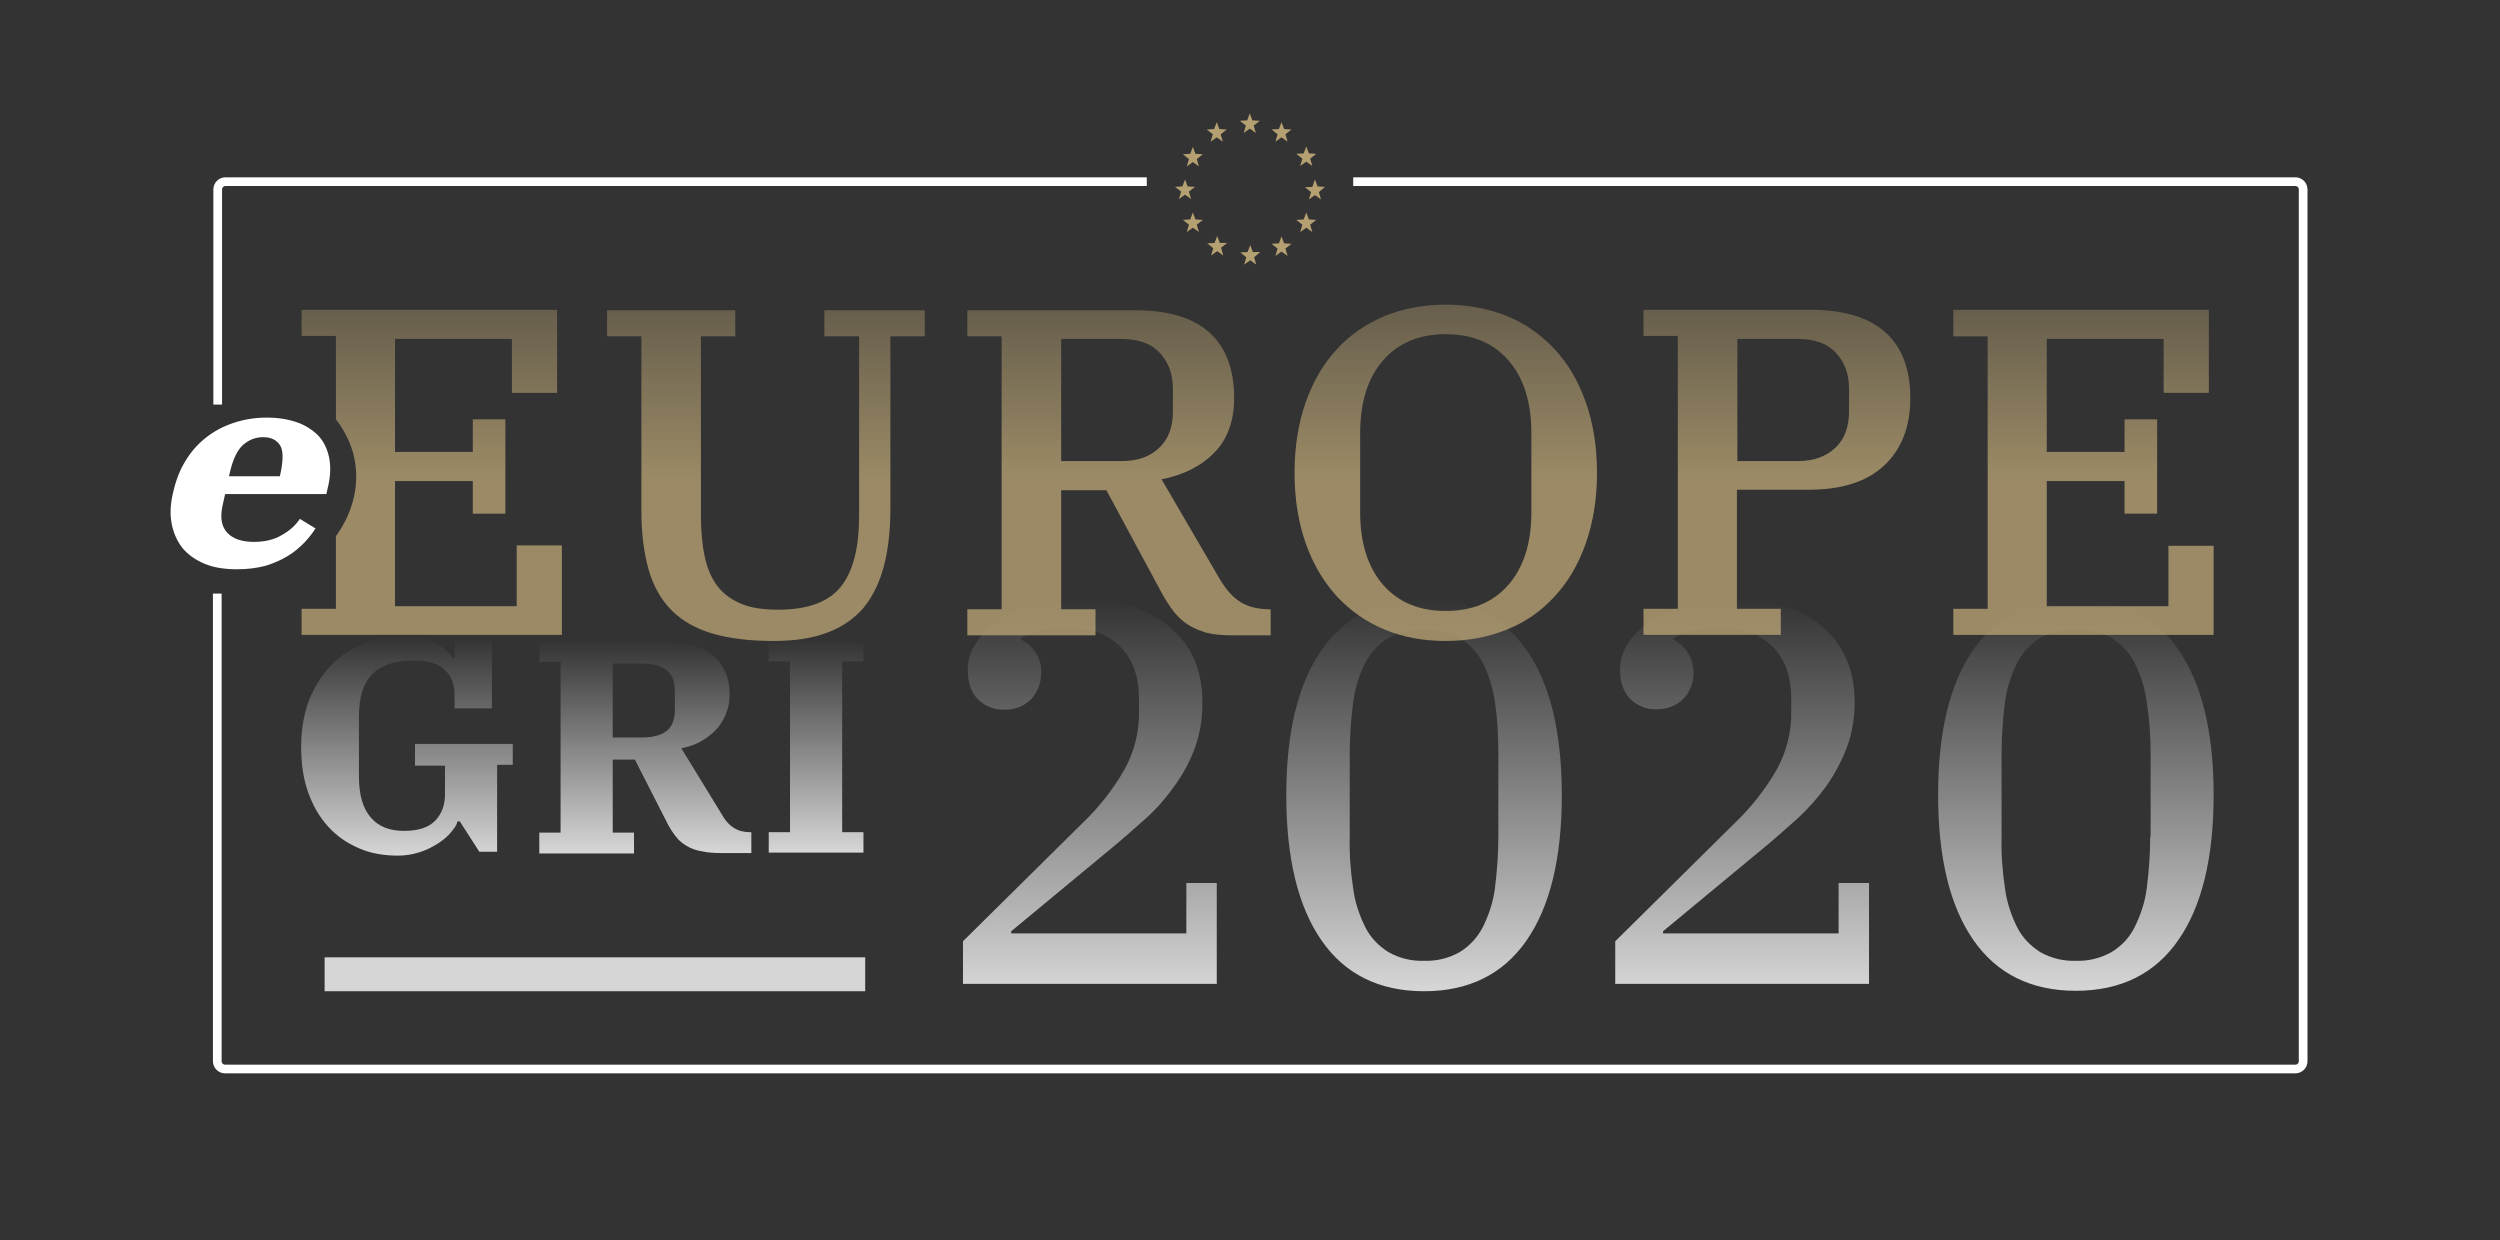 <?xml version="1.0" encoding="utf-8"?>
<!-- Generator: Adobe Illustrator 24.0.0, SVG Export Plug-In . SVG Version: 6.00 Build 0)  -->
<svg version="1.1" xmlns="http://www.w3.org/2000/svg" xmlns:xlink="http://www.w3.org/1999/xlink" x="0px" y="0px"
	 viewBox="0 0 575.3 285.4" style="enable-background:new 0 0 575.3 285.4;" xml:space="preserve">
<rect x="0" y="0" width="575.3" height="285.4" fill="#333333" stroke="none"/>
<style type="text/css">
	.st0{fill:url(#SVGID_1_);}
	.st1{fill:url(#SVGID_2_);}
	.st2{fill:url(#SVGID_3_);}
	.st3{fill:url(#SVGID_4_);}
	.st4{fill:#FFFFFF;}
	.st5{fill:none;stroke:#B5A072;stroke-width:4;stroke-miterlimit:10;}
	.st6{opacity:0.8;fill:#FFFFFF;}
	.st7{fill:url(#SVGID_5_);}
	.st8{fill:url(#SVGID_6_);}
	.st9{fill:url(#SVGID_7_);}
	.st10{fill:url(#SVGID_8_);}
	.st11{fill:none;stroke:#FFFFFF;stroke-width:2;stroke-miterlimit:10;}
	.st12{fill:url(#SVGID_9_);}
	.st13{fill:url(#SVGID_10_);}
	.st14{fill:url(#SVGID_11_);}
	.st15{fill:url(#SVGID_12_);}
	.st16{fill:url(#SVGID_13_);}
	.st17{fill:url(#SVGID_14_);}
	.st18{fill:#B5A072;}
</style>
<g id="Camada_2">
</g>
<g id="Camada_1">
	<g>
		<rect x="74.7" y="220.3" class="st6" width="124.4" height="7.8"/>
		<linearGradient id="SVGID_1_" gradientUnits="userSpaceOnUse" x1="365.535" y1="228.109" x2="365.535" y2="137.756">
			<stop  offset="0" style="stop-color:#FFFFFF;stop-opacity:0.8"/>
			<stop  offset="1" style="stop-color:#FFFFFF;stop-opacity:0"/>
		</linearGradient>
		<path class="st0" d="M273.1,214.8h-40.4v-0.5l22.7-18.8c2.8-2.3,5.5-4.7,8.2-7.1c2.6-2.3,4.8-4.9,6.8-7.7c1.9-2.7,3.5-5.6,4.6-8.7
			c1.2-3.3,1.7-6.8,1.7-10.3c0-7.5-2.5-13.3-7.6-17.5c-5.1-4.2-12-6.3-20.9-6.3c-3.4,0-6.9,0.4-10.2,1.3c-2.9,0.8-5.6,2-8.1,3.6
			c-2.1,1.3-3.9,3.1-5.3,5.2c-1.3,1.8-1.9,4-1.9,6.2c0,2.9,0.8,5.1,2.3,6.7c1.6,1.6,3.8,2.5,6.1,2.4c2.3,0.1,4.6-0.8,6.2-2.4
			c1.5-1.7,2.3-3.8,2.3-6.1c0.1-1.7-0.4-3.4-1.4-4.8c-0.8-1.2-1.9-2.2-3.2-2.8v-0.4c1.4-0.8,2.9-1.3,4.5-1.7
			c2.1-0.5,4.3-0.7,6.5-0.7c5,0.1,8.9,1.5,11.8,4.4s4.3,6.9,4.3,12v2.8c0.1,4.8-1.1,9.5-3.4,13.6c-2.6,4.5-5.9,8.7-9.7,12.3
			l-27.4,27.1v9.8h58.4v-23.2h-7V214.8z M501.3,149.5c-5.4-7.8-13.3-11.7-23.6-11.7c-10.3,0-18.2,3.9-23.6,11.7
			c-5.4,7.8-8.1,18.9-8.1,33.4c0,14.5,2.7,25.6,8.1,33.4c5.4,7.8,13.3,11.7,23.6,11.7c10.3,0,18.2-3.9,23.6-11.7
			c5.4-7.8,8.1-18.9,8.1-33.4C509.4,168.5,506.7,157.3,501.3,149.5z M494.8,192.6c0,4-0.3,7.9-0.8,11.9c-0.4,3.1-1.4,6.1-2.8,8.9
			c-1.2,2.4-3,4.3-5.3,5.7c-2.5,1.4-5.3,2.1-8.2,2l0,0c-2.9,0.1-5.7-0.6-8.2-2c-2.2-1.4-4.1-3.3-5.3-5.7c-1.4-2.8-2.4-5.8-2.8-8.9
			c-0.6-3.9-0.9-7.9-0.8-11.9v-19.3c0-3.9,0.3-7.9,0.8-11.8c0.4-3.1,1.4-6.2,2.8-9c1.2-2.3,3-4.3,5.3-5.7c2.2-1.3,4.9-2,8.2-2
			c3.3,0,6,0.7,8.2,2c2.2,1.4,4.1,3.3,5.3,5.7c1.4,2.8,2.4,5.9,2.8,9c0.6,3.9,0.9,7.9,0.9,11.8V192.6z M327.7,137.9
			c-10.3,0-18.2,3.9-23.6,11.7c-5.4,7.8-8.1,18.9-8.1,33.4c0,14.5,2.7,25.6,8.1,33.4c5.4,7.8,13.3,11.7,23.6,11.7
			c10.3,0,18.2-3.9,23.6-11.7c5.4-7.8,8.1-18.9,8.1-33.4c0-14.5-2.7-25.7-8.1-33.4C345.9,141.8,338,137.9,327.7,137.9z M344.8,192.6
			c0,4-0.3,7.9-0.8,11.9c-0.4,3.1-1.4,6.1-2.8,8.9c-1.2,2.3-3,4.3-5.3,5.7c-2.5,1.4-5.3,2.1-8.2,2v0c-2.9,0.1-5.7-0.6-8.2-2
			c-2.2-1.4-4.1-3.3-5.3-5.7c-1.4-2.8-2.4-5.8-2.8-8.9c-0.6-3.9-0.9-7.9-0.8-11.9v-19.3c0-3.9,0.3-7.9,0.8-11.8
			c0.4-3.1,1.4-6.2,2.8-9c1.2-2.3,3-4.3,5.3-5.7c2.2-1.3,4.9-2,8.2-2c3.3,0,6,0.7,8.2,2c2.2,1.4,4.1,3.3,5.3,5.7
			c1.4,2.8,2.4,5.9,2.8,9c0.6,3.9,0.8,7.9,0.8,11.8V192.6z M423.1,214.8h-40.4v-0.5l22.7-18.8c2.8-2.3,5.5-4.7,8.2-7.1
			c2.5-2.3,4.8-4.9,6.8-7.7c1.9-2.7,3.4-5.6,4.6-8.7c1.2-3.3,1.8-6.8,1.8-10.3c0-7.6-2.6-13.4-7.6-17.6c-5.1-4.2-12-6.3-20.9-6.3
			c-3.4,0-6.9,0.4-10.2,1.3c-2.9,0.8-5.6,2-8.1,3.6c-2.1,1.4-3.9,3.2-5.3,5.2c-1.2,1.8-1.9,4-1.9,6.2c0,2.9,0.8,5.1,2.3,6.7
			c1.6,1.6,3.8,2.5,6.1,2.4c2.3,0.1,4.6-0.8,6.2-2.4c1.5-1.6,2.4-3.8,2.3-6.1c0-3.2-1.8-6.1-4.6-7.5v-0.4c1.4-0.8,2.9-1.3,4.5-1.7
			c2.1-0.5,4.3-0.7,6.5-0.7c5,0.1,8.9,1.5,11.8,4.4s4.3,6.9,4.3,12v2.8c0.1,4.8-1.1,9.5-3.4,13.6c-2.6,4.5-5.9,8.7-9.7,12.3
			l-27.4,27.1v9.8h58.4v-23.2h-7V214.8z"/>
		<g>
			<linearGradient id="SVGID_2_" gradientUnits="userSpaceOnUse" x1="93.68" y1="146.613" x2="93.68" y2="197.05">
				<stop  offset="0" style="stop-color:#FFFFFF;stop-opacity:0"/>
				<stop  offset="3.030777e-03" style="stop-color:#FFFFFF;stop-opacity:2.424622e-03"/>
				<stop  offset="1" style="stop-color:#FFFFFF;stop-opacity:0.8"/>
			</linearGradient>
			<path class="st1" d="M95.5,176.2h6.9v6.6c0,2.4-0.7,4.4-2.2,6c-1.5,1.6-3.9,2.4-7.2,2.4c-3.4,0-5.9-1-7.7-3.1
				c-1.8-2.1-2.7-5.2-2.7-9.4v-13.8c0-4.5,1-7.7,3.1-9.8c2.1-2.1,5.2-3.1,9.5-3.1c3.4,0,5.8,0.7,7.2,2.2c1.5,1.4,2.2,3.4,2.2,5.7
				v3.1h8.6v-15.7h-8.6v4.1h-0.4c-0.6-1.1-1.9-2.2-3.8-3.3c-1.9-1.1-4.5-1.6-7.7-1.6c-3.2,0-6.2,0.5-9,1.6c-2.8,1.1-5.3,2.7-7.4,4.9
				c-2.1,2.1-3.8,4.8-5.1,7.9c-1.2,3.1-1.9,6.8-1.9,10.9c0,3.9,0.5,7.4,1.6,10.5c1.1,3.1,2.6,5.7,4.6,7.9c2,2.2,4.3,3.8,7.1,5
				c2.7,1.2,5.8,1.7,9,1.7c1.8,0,3.4-0.3,5-0.8c1.6-0.5,2.9-1.2,4.2-2c1.2-0.8,2.2-1.6,3-2.6c0.8-0.9,1.3-1.7,1.5-2.5h0.5l4.5,7h4.1
				v-20h3.6v-4.8H95.5V176.2z"/>
			<linearGradient id="SVGID_3_" gradientUnits="userSpaceOnUse" x1="148.589" y1="147.451" x2="148.589" y2="196.212">
				<stop  offset="0" style="stop-color:#FFFFFF;stop-opacity:0"/>
				<stop  offset="3.030777e-03" style="stop-color:#FFFFFF;stop-opacity:2.424622e-03"/>
				<stop  offset="1" style="stop-color:#FFFFFF;stop-opacity:0.8"/>
			</linearGradient>
			<path class="st2" d="M169,190.6c-1-0.6-2-1.6-2.9-3.2l-9.3-15.2c1.5-0.3,3-0.8,4.3-1.5c1.3-0.7,2.5-1.6,3.5-2.6
				c1-1,1.8-2.3,2.4-3.7c0.6-1.4,0.9-2.9,0.9-4.6c0-2.2-0.4-4.1-1.2-5.6c-0.8-1.6-1.8-2.8-3.2-3.8c-1.4-1-3-1.7-4.9-2.2
				c-1.9-0.5-3.9-0.7-6.1-0.7h-28.4v4.8h4.9v39.3h-4.9v4.8h21.8v-4.8H141v-16.8h5.1l7.5,14.7c0.6,1.2,1.3,2.2,2,3.1
				c0.7,0.9,1.6,1.6,2.5,2.1c1,0.6,2.1,1,3.4,1.2c1.3,0.3,2.8,0.4,4.4,0.4h7v-4.8h-0.3C171.2,191.5,170,191.2,169,190.6z
				 M155.3,163.3c0,2.2-0.6,3.9-1.9,4.9c-1.3,1-3.1,1.5-5.6,1.5H141v-17h6.8c2.5,0,4.3,0.5,5.6,1.5c1.3,1,1.9,2.7,1.9,4.9V163.3z"/>
			<linearGradient id="SVGID_4_" gradientUnits="userSpaceOnUse" x1="187.778" y1="147.451" x2="187.778" y2="196.212">
				<stop  offset="0" style="stop-color:#FFFFFF;stop-opacity:0"/>
				<stop  offset="3.030777e-03" style="stop-color:#FFFFFF;stop-opacity:2.424622e-03"/>
				<stop  offset="1" style="stop-color:#FFFFFF;stop-opacity:0.8"/>
			</linearGradient>
			<polygon class="st3" points="198.7,152.2 198.7,147.5 176.9,147.5 176.9,152.2 181.8,152.2 181.8,191.5 176.9,191.5 176.9,196.2 
				198.7,196.2 198.7,191.5 193.8,191.5 193.8,152.2 			"/>
		</g>
		<path class="st11" d="M311.4,41.8h216.8c1,0,1.8,0.8,1.8,1.8v200.6c0,1-0.8,1.8-1.8,1.8H51.8c-1,0-1.8-0.8-1.8-1.8V136.6"/>
		<path class="st11" d="M50.1,93.1V43.6c0-1,0.8-1.8,1.8-1.8h212"/>
		<g>
			<linearGradient id="SVGID_5_" gradientUnits="userSpaceOnUse" x1="99.322" y1="146.149" x2="99.322" y2="71.35">
				<stop  offset="0" style="stop-color:#B5A072;stop-opacity:0.8"/>
				<stop  offset="0.487" style="stop-color:#B5A072;stop-opacity:0.8"/>
				<stop  offset="1" style="stop-color:#B5A072;stop-opacity:0.4"/>
			</linearGradient>
			<path class="st7" d="M118.9,139.5h-28v-28.8h17.9v7.5h7.5V96.5h-7.5v7.5H90.9V78h26.9v12.4h10.4V71.3H69.4v6h7.9v19.2
				c1.8,2.3,3.2,5,4,7.9c1.7,6.6,0.1,13.3-4,19v16.7h-7.9v6h59.9v-20.6h-10.4V139.5z"/>
			<linearGradient id="SVGID_6_" gradientUnits="userSpaceOnUse" x1="176.424" y1="147.435" x2="176.424" y2="71.35">
				<stop  offset="0" style="stop-color:#B5A072;stop-opacity:0.8"/>
				<stop  offset="0.487" style="stop-color:#B5A072;stop-opacity:0.8"/>
				<stop  offset="1" style="stop-color:#B5A072;stop-opacity:0.4"/>
			</linearGradient>
			<path class="st8" d="M189.8,77.4h7.9v41.3c0,7.4-1.4,12.8-4.2,16.3c-2.8,3.5-7.6,5.3-14.4,5.3c-3.4,0-6.2-0.4-8.4-1.3
				c-2.2-0.9-4.1-2.2-5.5-4c-1.4-1.8-2.4-4-3-6.8c-0.6-2.7-0.9-5.9-0.9-9.5V77.4h7.9v-6h-29.5v6h7.9v40.1c0,5.4,0.6,9.9,1.7,13.7
				c1.1,3.8,2.9,6.9,5.3,9.3c2.4,2.4,5.6,4.2,9.4,5.3c3.8,1.1,8.4,1.7,13.9,1.7c4.9,0,9-0.6,12.4-1.9c3.4-1.2,6.2-3.2,8.4-5.7
				c2.1-2.6,3.7-5.8,4.7-9.6c1-3.8,1.5-8.3,1.5-13.4V77.4h7.9v-6h-23.1V77.4z"/>
			<linearGradient id="SVGID_7_" gradientUnits="userSpaceOnUse" x1="479.426" y1="146.149" x2="479.426" y2="71.35">
				<stop  offset="0" style="stop-color:#B5A072;stop-opacity:0.8"/>
				<stop  offset="0.487" style="stop-color:#B5A072;stop-opacity:0.8"/>
				<stop  offset="1" style="stop-color:#B5A072;stop-opacity:0.4"/>
			</linearGradient>
			<polygon class="st9" points="499,125.6 499,139.5 471,139.5 471,110.7 488.9,110.7 488.9,118.2 496.4,118.2 496.4,96.5 
				488.9,96.5 488.9,104 471,104 471,78 497.9,78 497.9,90.4 508.3,90.4 508.3,71.3 449.5,71.3 449.5,77.4 457.4,77.4 457.4,140.1 
				449.5,140.1 449.5,146.1 509.4,146.1 509.4,125.6 			"/>
			<linearGradient id="SVGID_8_" gradientUnits="userSpaceOnUse" x1="408.912" y1="146.149" x2="408.912" y2="71.35">
				<stop  offset="0" style="stop-color:#B5A072;stop-opacity:0.8"/>
				<stop  offset="0.487" style="stop-color:#B5A072;stop-opacity:0.8"/>
				<stop  offset="1" style="stop-color:#B5A072;stop-opacity:0.4"/>
			</linearGradient>
			<path class="st10" d="M416.9,71.3h-38.7v6h7.9v62.8h-7.9v6h31.6v-6h-10.1v-27.4h16.5c7.5,0,13.3-1.8,17.3-5.5
				c4-3.7,6.1-8.9,6.1-15.6c0-6.6-1.9-11.7-5.7-15.1C430.1,73.1,424.4,71.3,416.9,71.3z M425.5,94.7c0,3.5-1,6.3-3.1,8.3
				s-4.9,3.1-8.7,3.1h-13.9V78h13.9c3.8,0,6.7,1,8.7,3.1s3.1,4.8,3.1,8.3V94.7z"/>
			<linearGradient id="SVGID_9_" gradientUnits="userSpaceOnUse" x1="257.546" y1="146.149" x2="257.546" y2="71.35">
				<stop  offset="0" style="stop-color:#B5A072;stop-opacity:0.8"/>
				<stop  offset="0.487" style="stop-color:#B5A072;stop-opacity:0.8"/>
				<stop  offset="1" style="stop-color:#B5A072;stop-opacity:0.4"/>
			</linearGradient>
			<path class="st12" d="M285.4,138.5c-1.8-1.1-3.3-2.9-4.8-5.4l-13.3-22.8c5.1-1,9.2-3.1,12.2-6.2c3-3.1,4.5-7.3,4.5-12.5
				c0-6.6-1.9-11.7-5.7-15.1c-3.8-3.4-9.5-5.1-17-5.1h-38.7v6h7.9v62.8h-7.9v6h29.5v-6h-7.9v-27.4h10.4l12.6,23.4
				c0.9,1.7,1.9,3.2,2.8,4.4c1,1.3,2.1,2.3,3.3,3.1c1.2,0.8,2.7,1.4,4.3,1.9c1.6,0.4,3.6,0.6,6,0.6h8.8v-6h-0.8
				C289.2,140.1,287.1,139.6,285.4,138.5z M266.8,103c-2,2-4.9,3.1-8.7,3.1h-13.9V78h13.9c3.8,0,6.7,1,8.7,3.1s3.1,4.8,3.1,8.3v5.4
				C269.9,98.2,268.9,101,266.8,103z"/>
			<linearGradient id="SVGID_10_" gradientUnits="userSpaceOnUse" x1="332.666" y1="147.435" x2="332.666" y2="70.063">
				<stop  offset="0" style="stop-color:#B5A072;stop-opacity:0.8"/>
				<stop  offset="0.487" style="stop-color:#B5A072;stop-opacity:0.8"/>
				<stop  offset="1" style="stop-color:#B5A072;stop-opacity:0.4"/>
			</linearGradient>
			<path class="st13" d="M357.7,80.3c-3.1-3.3-6.8-5.9-11-7.6c-4.3-1.7-9-2.6-14-2.6c-5.1,0-9.8,0.9-14,2.6c-4.3,1.8-8,4.3-11,7.6
				c-3.1,3.3-5.5,7.4-7.2,12.2c-1.7,4.8-2.6,10.2-2.6,16.3c0,6.1,0.9,11.5,2.6,16.3c1.7,4.8,4.1,8.8,7.2,12.2
				c3.1,3.3,6.8,5.9,11,7.6c4.3,1.8,9,2.6,14,2.6c5.1,0,9.8-0.9,14-2.6c4.3-1.7,8-4.3,11-7.6c3.1-3.3,5.5-7.4,7.2-12.2
				c1.7-4.8,2.6-10.2,2.6-16.3c0-6.1-0.9-11.5-2.6-16.3C363.2,87.7,360.8,83.6,357.7,80.3z M352.4,117.9c0,7.1-1.8,12.7-5.3,16.7
				c-3.5,4-8.3,6-14.4,6c-6.1,0-10.9-2-14.4-6c-3.5-4-5.3-9.6-5.3-16.7V99.6c0-7.1,1.8-12.7,5.3-16.7c3.5-4,8.3-6,14.4-6
				c6.1,0,10.9,2,14.4,6c3.5,4,5.3,9.6,5.3,16.7V117.9z"/>
		</g>
		<g>
			<g>
				<g>
					<path class="st4" d="M54.6,131c-3,0-5.5-0.4-7.6-1.3c-2.1-0.9-3.8-2.1-5.1-3.7c-1.2-1.6-2-3.4-2.4-5.5c-0.4-2.1-0.3-4.5,0.3-7
						c0.6-2.7,1.5-5.2,2.8-7.3c1.3-2.2,2.9-4,4.8-5.5c1.9-1.5,4-2.6,6.4-3.4c2.4-0.8,4.9-1.2,7.6-1.2c2.7,0,5,0.4,7,1.1
						c2,0.7,3.6,1.8,4.9,3.1c1.2,1.3,2,3,2.4,4.8c0.4,1.9,0.4,4-0.1,6.4l-0.5,2.2H51.8l-0.6,2.7c-0.6,2.8-0.2,4.8,1.1,6.2
						c1.3,1.4,3.4,2.1,6.1,2.1c2.5,0,4.7-0.5,6.5-1.6c1.8-1,3.2-2.3,4.1-3.7l3.6,2.2c-0.6,1-1.5,2.1-2.5,3.2
						c-1.1,1.1-2.3,2.2-3.8,3.1c-1.5,0.9-3.2,1.7-5.2,2.3C59.2,130.7,57,131,54.6,131z M52.7,109.6h11.7l0.2-0.9
						c0.6-3,0.6-5.1-0.2-6.3c-0.8-1.2-2.1-1.8-3.8-1.8c-1.8,0-3.3,0.6-4.7,1.8c-1.3,1.2-2.3,3.3-3,6.3L52.7,109.6z"/>
				</g>
			</g>
		</g>
		<g>
			<path class="st18" d="M274.5,33.8l-0.6,1.6l-1.7,0.1l1.4,1.1l-0.5,1.7l1.4-1l1.4,1l-0.5-1.7l1.4-1.1l-1.7-0.1L274.5,33.8z
				 M278.6,32.6l1.4-1l1.4,1l-0.5-1.7l1.4-1.1l-1.7-0.1l-0.6-1.6l-0.6,1.6l-1.7,0.1l1.4,1.1L278.6,32.6z M272.7,44.8l1.4,1l-0.5-1.7
				L275,43l-1.7-0.1l-0.6-1.6l-0.6,1.6l-1.7,0.1l1.4,1.1l-0.5,1.7L272.7,44.8z M299.2,38.2l1.4-1l1.4,1l-0.5-1.7l1.4-1.1l-1.7-0.1
				l-0.6-1.6l-0.6,1.6l-1.7,0.1l1.4,1.1L299.2,38.2z M280.7,55.9l-0.6-1.6l-0.6,1.6l-1.7,0.1l1.4,1.1l-0.5,1.7l1.4-1l1.4,1L281,57
				l1.4-1.1L280.7,55.9z M275.1,50.5l-0.6-1.6l-0.6,1.6l-1.7,0.1l1.4,1.1l-0.5,1.7l1.4-1l1.4,1l-0.5-1.7l1.4-1.1L275.1,50.5z
				 M295.5,56l-0.6-1.6l-0.6,1.6l-1.7,0.1l1.4,1.1l-0.5,1.7l1.4-1l1.4,1l-0.5-1.7l1.4-1.1L295.5,56z M286.2,30.6l1.4-1l1.4,1
				l-0.5-1.7l1.4-1.1l-1.7-0.1l-0.6-1.6l-0.6,1.6l-1.7,0.1l1.4,1.1L286.2,30.6z M301.2,50.5l-0.6-1.6l-0.6,1.6l-1.7,0.1l1.4,1.1
				l-0.5,1.7l1.4-1l1.4,1l-0.5-1.7l1.4-1.1L301.2,50.5z M304.9,43l-1.7-0.1l-0.6-1.6L302,43l-1.7,0.1l1.4,1.1l-0.5,1.7l1.4-1l1.4,1
				l-0.5-1.7L304.9,43z M294.9,28.1l-0.6,1.6l-1.7,0.1l1.4,1.1l-0.5,1.7l1.4-1l1.4,1l-0.5-1.7l1.4-1.1l-1.7-0.1L294.9,28.1z
				 M288.3,58l-0.6-1.6l-0.6,1.6l-1.7,0.1l1.4,1.1l-0.5,1.7l1.4-1l1.4,1l-0.5-1.7L290,58L288.3,58z"/>
		</g>
	</g>
</g>
</svg>
